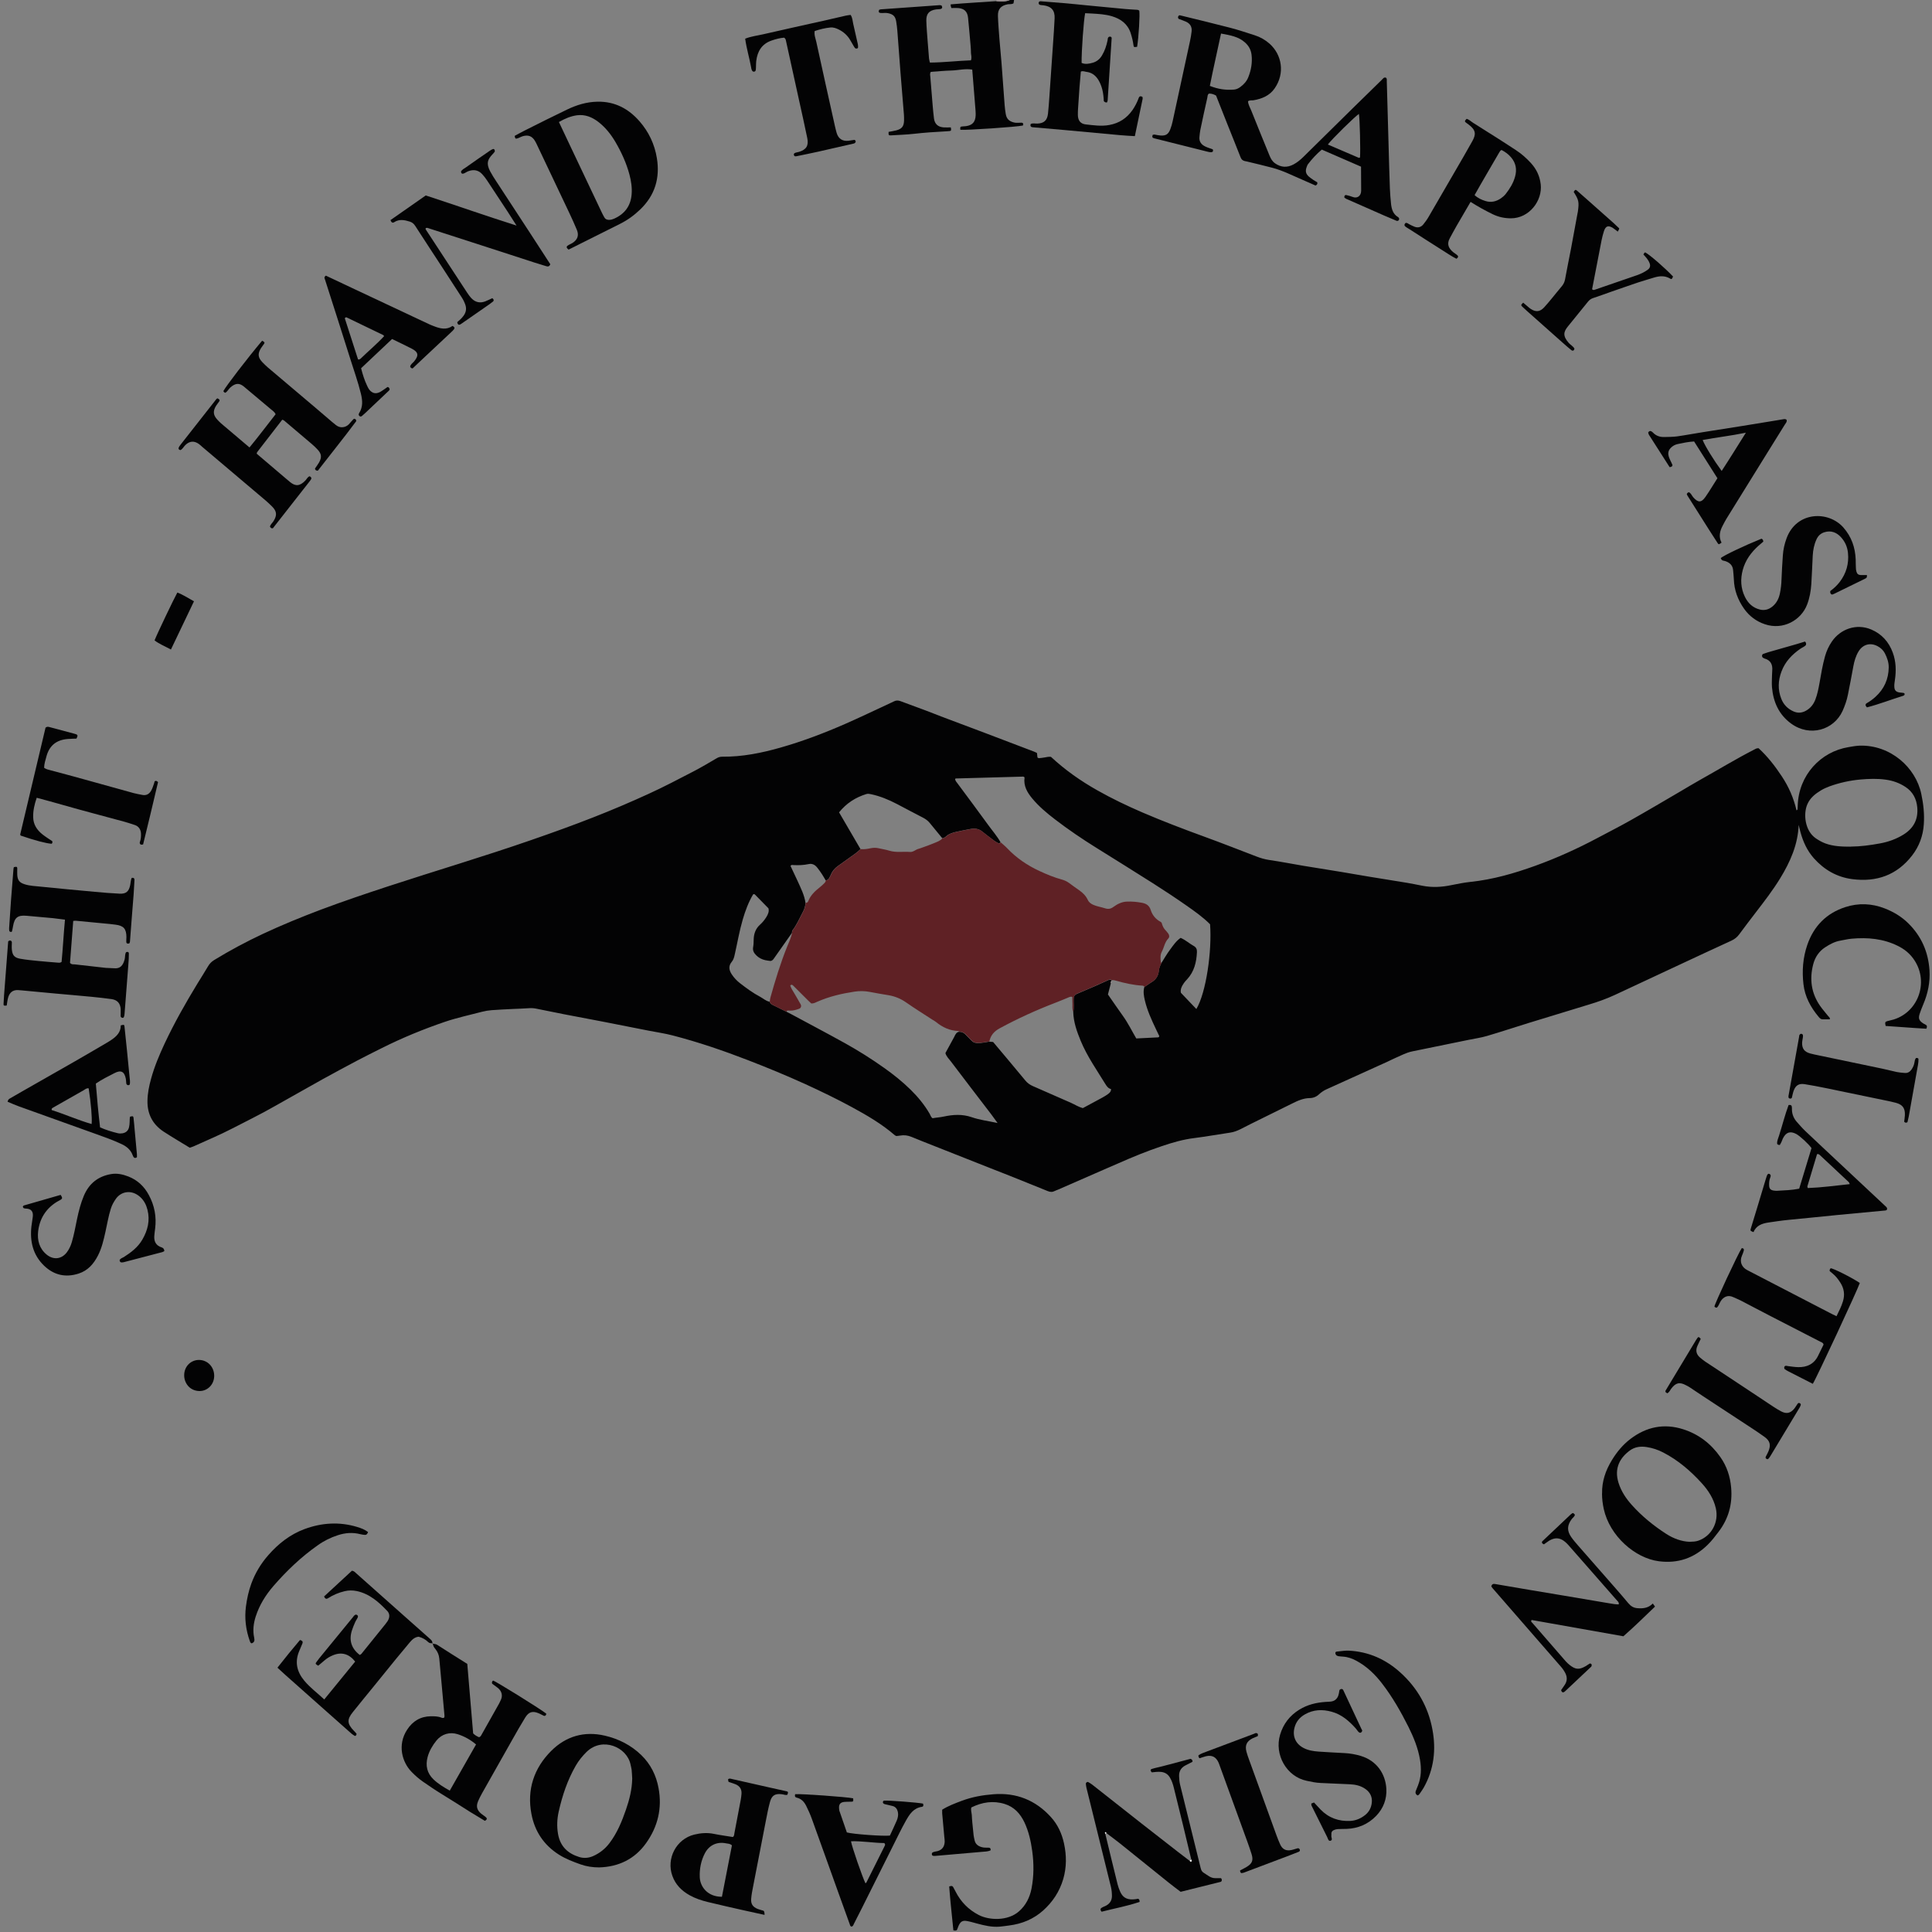 <?xml version="1.0" encoding="UTF-8"?><svg id="Layer_1" xmlns="http://www.w3.org/2000/svg" viewBox="0 0 300 300"><rect x="0" y="0" width="300" height="300" fill="#808080" stroke="none"/><defs><style>.cls-1{fill:#5f2125;}.cls-1,.cls-2,.cls-3,.cls-4{stroke-width:0px;}.cls-2{fill:#030304;}.cls-3{fill:#fff;}.cls-4{fill:#978e8f;}</style></defs><path class="cls-2" d="m157.46,0c-.03.17-.05.34-.08.51-.29.2-.62.1-.92.16-1.04.2-1.54.75-1.5,1.82.04,1.23.15,2.45.24,3.67.1,1.22.22,2.44.32,3.67.17,2.17.32,4.34.48,6.5.03.45.1.91.17,1.36.13.77.52,1.14,1.28,1.33.39.1.77.02,1.15.03.27.01.35.19.24.44-.93.22-8.76.75-9.72.66-.04-.42-.01-.48.25-.51.21-.03.42-.02.63-.05,1.01-.15,1.46-.65,1.5-1.7,0-.11,0-.21,0-.32,0-.14-.01-.28-.02-.42-.17-2.1-.33-4.19-.51-6.34-1.1-.19-2.17.11-3.24.14-1.08.03-2.16.14-3.2.21-.17.3-.09.54-.07.77.11,1.47.23,2.94.36,4.4.06.7.12,1.4.21,2.09.12.84.62,1.29,1.48,1.36.38.03.76,0,1.13,0,.09.46.06.54-.18.57-.17.02-.35.03-.52.04-1.68.09-3.36.2-5.03.39-1.18.13-2.38.17-3.57.24-.35.02-.38-.04-.36-.54.4-.08.81-.13,1.21-.24.85-.23,1.16-.62,1.19-1.5.01-.31,0-.63-.02-.95-.17-2.17-.36-4.33-.53-6.5-.17-2.17-.32-4.34-.49-6.5-.04-.49-.1-.98-.18-1.46-.14-.82-.48-1.12-1.3-1.29-.39-.08-.77.02-1.15-.03-.27-.03-.32-.22-.2-.48.09-.03.18-.08.28-.08,3.04-.22,6.08-.44,9.13-.65.1,0,.2.04.29.06.16.29.12.49-.21.55-.21.04-.42.02-.63.05-1.08.15-1.56.67-1.53,1.76.03,1.09.13,2.17.21,3.25.06.87.13,1.75.21,2.62.02.2.08.4.14.63,2.17-.02,4.27-.28,6.37-.35.16-.48.01-.81,0-1.16,0-.35-.02-.7-.05-1.05-.13-1.47-.25-2.93-.4-4.4-.1-.97-.59-1.44-1.56-1.51-.35-.03-.7,0-1.03,0q-.13-.29-.11-.57c2.36-.21,4.73-.33,7.1-.5.71.05,1.43.1,2.11-.2.21,0,.42,0,.63,0Z"/><path class="cls-4" d="m156.83,0c-.68.31-1.4.25-2.11.2,0-.07,0-.14,0-.2.7,0,1.4,0,2.11,0Z"/><path class="cls-2" d="m279.3,127.97c-.09,3.14-1.31,5.87-2.91,8.47-1.12,1.82-2.43,3.52-3.73,5.21-.87,1.14-1.75,2.28-2.6,3.44-.32.44-.71.74-1.2.97-2.74,1.25-5.46,2.53-8.19,3.8-3.3,1.54-6.59,3.08-9.89,4.62-1.33.62-2.72,1.11-4.13,1.53-3.08.93-6.16,1.87-9.23,2.82-2.17.67-4.33,1.39-6.51,2.03-.94.28-1.92.41-2.88.61-2.91.6-5.83,1.2-8.74,1.79-.98.2-1.83.69-2.73,1.07-.39.16-.75.37-1.14.54-3.15,1.43-6.31,2.87-9.47,4.29-.42.19-.79.45-1.13.76-.4.38-.89.58-1.43.59-1.02.01-1.9.42-2.78.86-2.13,1.06-4.27,2.1-6.4,3.16-.53.26-1.06.55-1.59.81-.5.24-1.01.45-1.58.53-1.87.27-3.73.62-5.61.85-1.71.21-3.36.69-4.99,1.24-2.36.79-4.65,1.73-6.92,2.74-.54.24-1.09.47-1.64.71-2.53,1.11-5.06,2.21-7.6,3.32-.16.07-.33.12-.49.2-.37.2-.71.18-1.1.02-2.23-.91-4.48-1.8-6.72-2.7-.55-.22-1.11-.43-1.66-.65-3.68-1.45-7.35-2.9-11.03-4.36-.58-.23-1.16-.48-1.75-.71-.56-.23-1.14-.31-1.75-.2-.21.04-.42.05-.59.07-.1-.05-.18-.07-.23-.11-2.05-1.78-4.38-3.13-6.76-4.42-2.34-1.27-4.73-2.42-7.15-3.53-2.93-1.33-5.9-2.56-8.91-3.72-3.82-1.48-7.69-2.8-11.66-3.83-1.22-.32-2.47-.5-3.71-.74-2.37-.47-4.74-.94-7.11-1.4-2.03-.39-4.06-.77-6.09-1.16-1.44-.28-2.88-.57-4.32-.87-.42-.09-.83-.09-1.25-.06-.77.06-1.54.07-2.31.11-1.12.06-2.24.1-3.36.19-.49.04-.98.12-1.45.24-1.93.51-3.88.92-5.77,1.56-3.38,1.15-6.68,2.51-9.87,4.11-1.25.63-2.51,1.25-3.74,1.9-1.8.95-3.58,1.91-5.36,2.89-2.48,1.38-4.94,2.79-7.41,4.17-1.19.67-2.39,1.33-3.61,1.94-2,1.01-3.97,2.08-6.02,2.98-1.03.45-2.04.92-3.07,1.37-.19.08-.39.14-.56.2-1.38-.85-2.74-1.64-4.06-2.5-1.71-1.13-2.55-2.74-2.51-4.8.02-1.17.25-2.3.56-3.41.52-1.9,1.28-3.7,2.11-5.48,1.51-3.21,3.25-6.28,5.09-9.3.55-.9,1.12-1.78,1.65-2.69.24-.41.54-.71.94-.96,2.45-1.5,4.98-2.85,7.58-4.07,2.95-1.38,5.96-2.61,9-3.76,3.41-1.28,6.85-2.44,10.31-3.58,3.76-1.23,7.53-2.41,11.3-3.6,3.67-1.16,7.33-2.34,10.97-3.6,3.27-1.13,6.53-2.3,9.76-3.57,2.87-1.12,5.7-2.33,8.5-3.61,2.39-1.09,4.71-2.31,7.04-3.52,1.21-.63,2.39-1.33,3.56-2.02.28-.17.55-.25.88-.25,3.11.03,6.13-.58,9.1-1.43,3.4-.97,6.71-2.23,9.94-3.64,2.37-1.04,4.7-2.16,7.05-3.25.19-.09.38-.17.57-.27.33-.17.66-.17,1.01-.04,1.31.49,2.63.97,3.94,1.46.79.29,1.56.61,2.35.91,2.26.85,4.52,1.7,6.78,2.55,2.55.97,5.1,1.94,7.65,2.91.16.06.31.14.48.22.03.26.06.5.08.71.09.04.15.1.21.1.31-.03.63-.06.93-.12.31-.07.62-.12.95-.09,2.19,2.04,4.61,3.74,7.22,5.21,2.26,1.28,4.59,2.39,6.97,3.42,3.21,1.38,6.48,2.62,9.77,3.82,2.66.97,5.3,2.01,7.94,3.02.65.25,1.31.45,2.02.55,1.77.26,3.52.6,5.28.9,1.93.32,3.87.62,5.81.94,1.45.24,2.9.5,4.35.74,1.97.32,3.94.63,5.91.96.83.14,1.65.31,2.47.47,1.47.28,2.95.2,4.39-.1,1-.2,1.99-.4,3-.51,3.47-.36,6.8-1.32,10.07-2.5,3.33-1.2,6.55-2.66,9.67-4.32,1.73-.92,3.48-1.81,5.18-2.77,2.59-1.46,5.15-2.98,7.72-4.48,1-.58,1.98-1.19,2.99-1.75,2.81-1.57,5.56-3.25,8.43-4.72.18-.09.35-.23.69-.22,1.37,1.25,2.55,2.76,3.61,4.37,1.07,1.61,1.84,3.36,2.28,5.28.23-.09.15-.24.17-.34.02-.14.01-.28.02-.42.15-4.7,3.55-8.35,7.89-9.06.59-.1,1.17-.21,1.77-.23,4.74-.11,8.66,3.36,9.53,7.51.33,1.55.5,3.11.39,4.7-.12,1.8-.72,3.43-1.82,4.85-2.36,3.05-5.52,4.16-9.29,3.67-2.39-.31-4.36-1.45-5.96-3.24-1.05-1.18-1.68-2.57-2.09-4.08-.11-.4-.2-.8-.3-1.2Zm-106.66,24.28c-.13.12-.21.25-.15.44-.15.57-.3,1.14-.45,1.73.78,1.12,1.55,2.25,2.34,3.35.79,1.1,1.38,2.32,2.06,3.48,1.18-.06,2.3-.11,3.41-.17.03,0,.07-.02.09-.05.02-.02.03-.05.08-.13-.16-.34-.34-.71-.52-1.09-.69-1.45-1.36-2.9-1.73-4.48-.16-.68-.28-1.37-.08-2.06.4-.27.8-.56,1.21-.81.65-.4.98-1.02,1.04-1.72.05-.48.23-.85.43-1.25.43-.68.83-1.38,1.31-2.02.49-.67.96-1.37,1.65-1.84.78.34,1.35.88,2.02,1.25.39.21.53.52.51.95-.07,1.57-.42,3.04-1.53,4.24-.17.18-.34.36-.48.56-.35.5-.6,1.03-.48,1.53.85.89,1.62,1.7,2.4,2.52,1.52-2.55,2.44-9,2.13-13.16-1.12-1.12-2.41-2.03-3.7-2.93-1.69-1.18-3.41-2.32-5.16-3.43-2.92-1.86-5.87-3.68-8.81-5.52-2.2-1.37-4.34-2.82-6.4-4.4-1.28-.98-2.52-2.02-3.55-3.26-.78-.94-1.37-1.95-1.19-3.24,0-.03-.03-.06-.05-.08-.06-.03-.12-.08-.19-.07-3.47.09-6.94.19-10.4.29-.03,0-.08,0-.1.03-.02.02-.03.06-.04.11.06.27.26.47.42.69,1.56,2.11,3.14,4.21,4.68,6.34.65.91,1.4,1.75,1.95,2.73-.09.12-.21.21-.35.14-.25-.12-.49-.27-.71-.43-.61-.46-1.22-.92-1.82-1.4-.53-.42-1.14-.49-1.78-.37-.72.13-1.43.27-2.14.43-.58.13-1.15.28-1.61.68-.18.16-.38.31-.64.32-.64-.78-1.29-1.56-1.93-2.35-.29-.36-.64-.62-1.05-.83-1.37-.69-2.72-1.44-4.08-2.14-1.27-.66-2.59-1.21-4.01-1.51-.24-.05-.47-.1-.72-.02-1.67.52-3.09,1.42-4.23,2.84,1.11,1.91,2.22,3.81,3.33,5.71-.26.23-.51.47-.79.67-.9.66-1.82,1.29-2.72,1.95-.46.33-.84.73-1.06,1.27-.09.23-.22.44-.33.65-.11.2-.3.28-.51.31-.2-.33-.38-.67-.59-.98-.23-.35-.47-.69-.73-1.01-.35-.43-.76-.66-1.36-.53-.75.16-1.52.19-2.29.15-.16,0-.34-.1-.49.13.36.76.73,1.53,1.09,2.32.5,1.11,1.06,2.19,1.24,3.42-.04.49-.16.94-.4,1.38-.52.98-.95,2-1.63,2.89-.06.07-.06.19-.08.29,0,.04.02.08,0,.1-.94,1.34-1.88,2.68-2.83,4.02-.1.14-.22.28-.48.34-.23-.03-.55-.06-.85-.13-.52-.12-.98-.35-1.37-.74-.37-.36-.6-.75-.49-1.31.07-.38.07-.77.08-1.15.02-.92.31-1.71,1.01-2.33.37-.33.67-.71.94-1.13.29-.46.48-.93.34-1.39-.73-.74-1.39-1.42-2.05-2.09-.02-.02-.05-.05-.08-.07-.03-.02-.06-.05-.09-.05-.03,0-.07.02-.16.05-.71,1.2-1.21,2.53-1.61,3.91-.52,1.78-.83,3.61-1.24,5.42-.09.42-.19.81-.47,1.15-.54.64-.42,1.29,0,1.93.35.53.78.99,1.28,1.38,1,.77,2.01,1.52,3.13,2.11.49.26.9.67,1.47.77.07.25.26.39.48.5.7.34,1.4.69,2.1,1.03.31.16.62.31.93.48,2.74,1.48,5.5,2.93,8.22,4.44,2.08,1.16,4.1,2.43,6.04,3.81,1.46,1.03,2.86,2.15,4.14,3.41,1.13,1.11,2.13,2.33,2.93,3.7.14.23.19.53.47.72.56-.11,1.15-.13,1.73-.26,1.45-.31,2.87-.41,4.35.1,1.24.43,2.58.59,4.01.9-.39-.53-.69-.96-1-1.37-2.09-2.73-4.18-5.45-6.25-8.19-.31-.41-.71-.77-.85-1.3.46-.85.92-1.68,1.37-2.51.03-.06.06-.13.09-.19.15-.28.3-.56.67-.6.45,0,.8.18,1.09.52.28.31.59.59.88.89.23.24.51.32.84.34.64.03,1.24-.14,1.86-.22.21.02.41.03.61.05,1.68,2,3.35,3.98,5,5.98.33.4.7.66,1.15.86,1.99.86,3.97,1.74,5.95,2.61.6.27,1.16.64,1.83.82,1.01-.54,2.03-1.09,3.04-1.64.31-.17.61-.35.89-.56.21-.16.45-.35.45-.76-.41-.09-.66-.41-.88-.78-.66-1.07-1.35-2.13-2-3.2-.69-1.13-1.33-2.3-1.84-3.53-.59-1.43-1.1-2.88-1.15-4.44.14-.69.03-1.39.06-2.08.02-.35.15-.6.48-.73.13-.05.25-.11.38-.17.8-.34,1.6-.67,2.39-1.02.73-.32,1.46-.65,2.18-.98.18-.08.33-.09.46.07l.02.04Zm114.72-20.79c1.55-.01,3.07-.22,4.59-.5,1.29-.24,2.49-.67,3.61-1.36,1.58-.98,2.32-2.37,2.15-4.23-.12-1.33-.69-2.42-1.81-3.16-.94-.63-1.99-1-3.12-1.15-1.29-.18-2.58-.13-3.88-.02-1.65.15-3.25.5-4.8,1.06-.46.17-.91.37-1.33.62-.88.53-1.68,1.16-2.11,2.13-.68,1.51-.41,4.15,1.29,5.32.47.32.95.59,1.47.79,1.27.47,2.6.51,3.93.51Z"/><path class="cls-2" d="m193.79,15.71c.03.54.32.99.51,1.47.93,2.34,1.89,4.67,2.84,7,.19.46.42.88.85,1.18.92.65,1.88.7,2.87.17.56-.3,1.05-.7,1.5-1.14,2.53-2.48,5.05-4.97,7.57-7.46,1.55-1.52,3.1-3.04,4.66-4.56.16-.16.3-.41.61-.31.2.15.13.38.14.57.1,3.33.18,6.66.28,9.99.06,2.21.12,4.42.2,6.63.03.81.1,1.61.18,2.41.09.82.31,1.59,1.09,2.05.03.02.05.04.08.07.11.12.12.27.04.39-.08.12-.22.17-.37.11-.64-.27-1.29-.54-1.93-.82-.96-.42-1.92-.85-2.88-1.27-.99-.44-1.99-.87-2.98-1.31-.12-.05-.22-.15-.31-.22,0-.26.1-.41.3-.37.34.07.68.17,1,.29.7.28,1.32-.14,1.32-.98,0-1.22-.02-2.45-.02-3.72-2.04-.89-4.05-1.77-6.09-2.65-.82.68-1.5,1.43-2.12,2.23-.11.13-.17.3-.23.47-.24.63-.14,1.08.36,1.51.21.18.44.34.68.5.2.14.42.25.6.36.07.24-.01.38-.26.51-.65-.29-1.35-.6-2.05-.9-1.54-.66-3.04-1.43-4.67-1.86-1.32-.35-2.65-.66-3.97-.98-.1-.03-.21-.03-.31-.06-.33-.08-.52-.26-.65-.6-.67-1.73-1.38-3.44-2.06-5.17-.58-1.46-1.16-2.93-1.74-4.4-.34-.19-.69-.32-1.09-.31-.26.15-.22.43-.27.65-.38,1.67-.74,3.35-1.09,5.03-.07.34-.09.69-.13,1.04-.08.73.29,1.21.91,1.5.37.18.78.3,1.15.43.13.3,0,.44-.24.46-.2,0-.42-.05-.62-.1-2.75-.69-5.5-1.38-8.25-2.07-.06-.02-.12-.05-.19-.08-.16-.16-.03-.31-.03-.44.14-.03.21-.07.27-.06.31.05.62.13.93.15.85.06,1.23-.18,1.54-.96.15-.39.27-.8.36-1.21.91-4.17,1.81-8.35,2.71-12.52.1-.48.19-.96.24-1.45.09-.71-.21-1.23-.86-1.53-.38-.17-.78-.3-1.15-.44-.15-.18-.11-.34,0-.49.06-.02.13-.08.18-.07,2.58.63,5.17,1.25,7.74,1.92,1.32.34,2.61.77,3.91,1.19.84.27,1.6.7,2.27,1.29,1.94,1.71,2.44,4.6.81,6.95-.78,1.13-1.98,1.63-3.3,1.85-.27.04-.55-.04-.82.14Zm-5.92-2.37c1.26.5,2.48.68,3.75.57.36-.03.67-.18.96-.39.55-.4,1-.89,1.25-1.52.45-1.12.65-2.28.51-3.49-.09-.77-.43-1.39-1-1.9-1.04-.94-2.34-1.14-3.74-1.4-.58,2.75-1.2,5.42-1.74,8.14Zm18.32,9.1c1.64.71,3.21,1.39,4.79,2.06.05.02.13-.03.2-.04.09-1.04-.03-6.03-.17-6.77-.58.36-4.18,3.89-4.82,4.75Z"/><path class="cls-2" d="m10.08,142.8c-.7-.08-1.29-.17-1.87-.23-1.36-.13-2.72-.25-4.09-.37-1.36-.12-1.86.27-2.09,1.6-.05.27-.1.55-.17.82-.01.05-.12.11-.16.1-.09-.02-.23-.08-.25-.14-.04-.16-.04-.34-.03-.51.09-1.43.19-2.87.29-4.3.12-1.61.25-3.22.38-4.82,0-.1.04-.2.06-.3.43-.1.52-.07.53.18,0,.35-.02.7,0,1.05.06.83.36,1.18,1.15,1.43.81.26,1.66.28,2.49.37,2.79.28,5.58.55,8.38.8,1.29.12,2.59.23,3.88.29,1.01.05,1.45-.36,1.64-1.36.07-.37.08-.76.23-1.1.32-.05.44.1.43.35-.04.74-.08,1.47-.13,2.21-.11,1.43-.22,2.87-.34,4.3-.08,1.01-.15,2.03-.23,3.04,0,.1-.06.19-.1.28-.24.07-.45.06-.47-.24-.02-.24.02-.49.02-.74-.01-1.3-.44-1.77-1.71-1.93-.28-.03-.56-.07-.84-.1-1.78-.17-3.56-.34-5.34-.51-.1,0-.2.02-.37.03-.17,2.19-.34,4.39-.5,6.52.25.28.52.21.75.23,1.6.19,3.2.37,4.8.54.42.04.84.02,1.26.06.95.1,1.41-.38,1.67-1.37.1-.37.02-.77.22-1.12.24-.09.44-.07.44.23,0,.56-.03,1.12-.08,1.68-.19,2.55-.39,5.11-.59,7.66-.04.49-.14.67-.37.61-.34-.09-.22-.38-.23-.61,0-.25.01-.49,0-.74-.06-.89-.52-1.42-1.42-1.55-1.04-.14-2.09-.26-3.13-.36-1.85-.18-3.7-.33-5.55-.5-1.71-.16-3.42-.32-5.13-.48-.24-.02-.49-.05-.73-.06-.81-.03-1.3.39-1.52,1.17-.11.4-.15.82-.22,1.23-.44.05-.5.02-.49-.25.02-.46.05-.91.08-1.37.21-2.79.43-5.59.64-8.34.19-.19.35-.17.5-.05.02.06.07.12.07.18,0,.38-.04.77,0,1.15.09.88.4,1.25,1.28,1.41.89.16,1.8.25,2.71.34,1.05.11,2.1.18,3.14.27.17.01.35.06.59-.11.21-2.12.31-4.32.53-6.6Z"/><path class="cls-2" d="m43.82,65.18c-1.32,1.71-2.61,3.37-3.89,5.03-.04.05-.04.13-.07.24,1.4,1.19,2.82,2.39,4.23,3.6.32.27.64.55.96.81.8.65,1.49.68,2.38-.26.21-.22.33-.54.65-.65.19.11.36.24.21.49-.07.12-.15.23-.24.34-1.9,2.43-3.8,4.85-5.68,7.25-.26.05-.36-.1-.45-.26.08-.35.38-.57.56-.86.56-.91.51-1.51-.23-2.26-.32-.32-.66-.63-1-.93-3.29-2.79-6.58-5.57-9.88-8.36-.16-.14-.31-.29-.48-.41-.73-.53-1.43-.48-2.08.13-.28.26-.44.64-.78.81-.22-.03-.36-.15-.29-.35.07-.19.2-.37.33-.53,1.84-2.35,3.68-4.69,5.52-7.03.04-.05.11-.08.16-.13.35.16.42.27.29.48-.16.23-.34.45-.49.68-.52.85-.45,1.46.22,2.18.17.18.34.36.52.52,1.47,1.25,2.94,2.49,4.45,3.77,1.4-1.69,2.69-3.42,4.06-5.16-.16-.35-.49-.57-.77-.8-1.28-1.09-2.58-2.17-3.87-3.25-.11-.09-.21-.18-.32-.27-.66-.52-1.25-.56-2.06.16-.29.25-.45.63-.79.83-.15-.05-.26-.12-.3-.27.43-.81,3.77-5.15,6.01-7.81.35.16.44.28.31.47-.15.23-.34.45-.49.69-.53.86-.47,1.45.22,2.17.27.28.54.55.83.8,2.49,2.11,4.98,4.21,7.47,6.32.83.7,1.65,1.41,2.48,2.12.21.18.44.35.65.53.69.56,1.54.35,2-.13.24-.25.45-.54.7-.78.16-.15.32-.05.43.13,0,.06.03.15,0,.19-1.94,2.61-3.99,5.14-5.95,7.67-.29,0-.41-.1-.44-.34.2-.29.43-.59.62-.92.48-.84.4-1.39-.27-2.08-.27-.28-.54-.55-.84-.8-1.44-1.23-2.89-2.45-4.33-3.67-.05-.04-.13-.05-.27-.11Z"/><path class="cls-2" d="m67.13,255.19c.23.12.5.05.74.21,1.56,1.01,3.13,1.99,4.69,2.97.31,3.64.61,7.23.91,10.79.28.29.59.45.9.59.2-.04.29-.18.38-.34.91-1.62,1.82-3.23,2.73-4.85.09-.15.15-.32.23-.47.43-.78.2-1.54-.47-2.04-.28-.21-.56-.42-.82-.61-.08-.22,0-.36.14-.48.21-.03,7.16,4.28,8.25,5.12.04.16-.05.26-.17.35-.06,0-.14.03-.19,0-.25-.12-.5-.26-.75-.37-.98-.43-1.59-.26-2.14.63-.68,1.1-1.32,2.23-1.96,3.36-1.59,2.8-3.17,5.6-4.75,8.41-.22.4-.43.8-.61,1.22-.34.82-.19,1.38.49,1.96.24.2.53.35.75.57.19.18.12.37-.19.53-.73-.44-1.51-.9-2.28-1.38-1.45-.91-2.89-1.85-4.36-2.74-1.02-.62-2-1.29-2.98-1.97-.64-.44-1.21-.95-1.75-1.5-1.49-1.52-2.25-4.2-.7-6.57.86-1.32,2.07-2.06,3.68-2.08.56,0,1.12,0,1.66.22.12.05.26.09.42-.02.01-.08.05-.18.04-.27-.18-1.99-.36-3.98-.54-5.97-.09-.98-.18-1.95-.27-2.93-.05-.54-.24-1.01-.58-1.44-.33-.41-.32-.42-.45-.95l-.03.03Zm6.78,15.68c-.86-.73-1.8-1.25-2.83-1.58-1.24-.4-2.48-.03-3.3.97-.62.77-1.12,1.61-1.38,2.57-.35,1.33-.1,2.5.91,3.47.73.7,1.59,1.22,2.53,1.75,1.37-2.41,2.72-4.78,4.08-7.17Z"/><path class="cls-2" d="m88.28,38.75c-.29-.22-.38-.42-.16-.59.25-.19.56-.29.82-.46.75-.51.98-1.15.64-2-.37-.91-.79-1.79-1.2-2.68-1.66-3.51-3.33-7.02-4.99-10.52-.1-.22-.21-.44-.34-.65-.45-.73-1.04-.94-1.88-.7-.37.11-.68.36-1.07.38-.12-.1-.17-.23-.17-.44.52-.28,1.06-.58,1.62-.86,2.16-1.08,4.31-2.17,6.49-3.21,1.49-.72,3.05-1.2,4.74-1.23,2.68-.05,4.81,1.08,6.53,3.05,1.43,1.64,2.34,3.56,2.69,5.72.5,3.08-.29,5.75-2.57,7.95-.94.91-1.97,1.66-3.15,2.25-2.66,1.32-5.31,2.66-7.99,4Zm-1.49-19.8c.57,1.22,1.09,2.32,1.62,3.43,1.68,3.54,3.35,7.09,5.04,10.63.12.25.25.5.39.74.18.31.46.41.8.39.25-.01.48-.08.71-.18,1.65-.73,2.59-1.98,2.73-3.8.08-1.02-.07-2.02-.33-3.02-.48-1.81-1.25-3.49-2.19-5.1-.7-1.18-1.54-2.25-2.64-3.1-.98-.76-2.07-1.2-3.32-1.04-.97.13-1.87.51-2.8,1.04Z"/><path class="cls-2" d="m93.04,289.97c-1,0-1.96-.14-2.89-.47-1.15-.41-2.29-.84-3.34-1.5-2.36-1.49-3.78-3.63-4.29-6.33-.72-3.79.39-7.11,3.08-9.8,2.28-2.27,5.12-3.1,8.31-2.36,2.15.5,4.07,1.47,5.67,3.02,1.46,1.42,2.32,3.16,2.68,5.13.58,3.12-.11,6-1.95,8.56-1.77,2.47-4.25,3.66-7.27,3.75Zm5.13-13.8c-.03-.45-.04-.91-.09-1.36-.03-.28-.12-.55-.17-.82-.55-2.69-4.36-4.36-6.83-1.95-.65.64-1.22,1.34-1.68,2.14-1.29,2.24-2.09,4.65-2.65,7.15-.25,1.13-.3,2.27-.1,3.44.33,1.92,1.5,3.03,3.27,3.58.7.22,1.45.18,2.16-.13,1.02-.45,1.85-1.1,2.53-1.98,1.21-1.58,1.95-3.39,2.59-5.24.54-1.56.94-3.15.97-4.82Z"/><path class="cls-2" d="m248.77,231.92c-.04-1.88.54-3.58,1.51-5.17.77-1.27,1.71-2.41,2.89-3.31,2.47-1.88,5.21-2.46,8.21-1.5,2.43.78,4.32,2.26,5.77,4.33.99,1.41,1.51,3,1.66,4.7.23,2.55-.39,4.85-1.96,6.9-.53.7-1.06,1.4-1.69,2.01-2.11,2.07-4.62,2.93-7.57,2.55-3.72-.48-7.64-3.93-8.56-8.12-.17-.79-.27-1.59-.27-2.39Zm13.57,7.49c.54-.02.95-.03,1.36-.17,2.06-.7,3.24-2.87,2.73-5.05-.35-1.51-1.17-2.77-2.19-3.89-1.73-1.9-3.66-3.56-5.96-4.75-.82-.43-1.67-.71-2.57-.85-.93-.15-1.84-.04-2.61.52-1.49,1.09-2.51,2.7-1.77,5.05.42,1.33,1.18,2.45,2.1,3.47,1.56,1.73,3.35,3.18,5.3,4.44,1.13.73,2.38,1.18,3.62,1.23Z"/><path class="cls-2" d="m148.04,299.74c-.23-2.31-.48-4.56-.65-6.81.28-.09.48-.14.62.1.12.21.24.43.35.65.81,1.62,2.01,2.85,3.62,3.68,1.6.83,4.51.97,6.25-.57,1.08-.95,1.67-2.16,1.94-3.52.38-1.94.38-3.9.11-5.86-.21-1.54-.55-3.04-1.21-4.44-.64-1.34-1.58-2.39-3.06-2.85-1.81-.56-3.51-.28-5.18.54-.11.43.04.8.07,1.18.02.39.04.77.08,1.15.06.66.13,1.33.2,1.99.03.24.09.48.14.72.12.63.52.95,1.11,1.12.38.12.76.06,1.14.09.21.02.29.17.24.42-.43.19-.92.19-1.4.23-2.3.21-4.61.4-6.91.6-.17.02-.35.03-.52.02-.28-.02-.33-.2-.26-.45.23-.23.58-.21.87-.29.76-.22,1.07-.74,1.1-1.47,0-.24-.03-.49-.06-.73-.11-1.22-.22-2.44-.33-3.67-.01-.17,0-.34,0-.56.95-.6,2-.99,3.04-1.38,1.59-.6,3.24-.89,4.92-1.02,3.55-.28,6.54.91,8.93,3.55,1.06,1.17,1.7,2.57,2.03,4.1.4,1.84.41,3.68-.12,5.51-.57,1.94-1.63,3.55-3.12,4.89-1.51,1.35-3.3,2.08-5.3,2.33-.49.06-.97.14-1.46.18-1.21.1-2.37-.18-3.52-.49-.51-.13-1.01-.29-1.53-.38-.7-.13-1.02.07-1.32.73-.09.19-.14.4-.23.59-.09.19-.28.17-.55.13Z"/><path class="cls-2" d="m177.4,15.04c.01.1.05.2.03.3-.4,1.91-.8,3.83-1.21,5.8-.79-.05-1.52-.08-2.25-.15-2.93-.26-5.86-.54-8.79-.81-1.61-.15-3.21-.28-4.82-.42-.32-.03-.41-.2-.32-.5.34-.18.69-.05,1.04-.07,1.02-.04,1.53-.49,1.65-1.53.09-.84.15-1.68.21-2.52.19-2.76.38-5.53.57-8.29.09-1.33.19-2.66.25-3.99.06-1.25-.5-1.87-1.75-2.04-.17-.02-.35-.01-.52-.06-.2-.06-.24-.23-.19-.42.11-.18.29-.15.46-.13,1.12.09,2.24.17,3.35.27,1.19.1,2.37.22,3.56.34,2.02.19,4.05.39,6.07.58.49.05.98.06,1.47.1.24.02.5-.02.7.15.11.68-.09,4.06-.34,5.62-.5.07-.52.07-.57-.29-.08-.63-.24-1.24-.43-1.84-.47-1.44-1.55-2.21-2.92-2.62-1.01-.3-2.07-.36-3.12-.42-.35-.02-.69-.03-1.03-.05-.23,1.11-.57,5.85-.55,7.72.56.25,1.13.14,1.71-.02.65-.18,1.12-.58,1.45-1.13.44-.73.7-1.52.87-2.35.03-.14.02-.29.08-.41.09-.17.26-.21.45-.14.04.05.11.11.11.16-.2,3.22-.41,6.44-.62,9.65,0,.13-.07.26-.1.37-.19.03-.32,0-.5-.19-.03-.56-.08-1.22-.25-1.86-.13-.48-.3-.93-.55-1.36-.43-.74-1.04-1.23-1.9-1.33-.27-.03-.54-.19-.87-.04-.07.8-.15,1.63-.21,2.46-.08,1.08-.15,2.17-.22,3.25-.02.35-.04.7-.03,1.05.02.84.41,1.35,1.22,1.44,1.21.13,2.42.32,3.66.09,1.54-.28,2.72-1.06,3.6-2.32.4-.58.72-1.2.96-1.86.11-.31.3-.34.58-.19Z"/><path class="cls-2" d="m67.16,255.16c-.24,0-.47.02-.67-.18-.41-.4-.89-.67-1.48-.83-.57.05-.99.41-1.36.85-.72.86-1.44,1.72-2.15,2.59-1.2,1.47-2.39,2.94-3.58,4.41-1.04,1.28-2.09,2.55-3.12,3.84-.95,1.18-.91,1.81.15,2.92.14.15.3.29.41.46.03.05-.04.19-.09.27-.03.04-.14.08-.18.06-.18-.11-.36-.22-.51-.35-1.5-1.32-3-2.65-4.49-3.98-1.91-1.7-3.83-3.4-5.74-5.1-.41-.37-.82-.75-1.27-1.16,1.17-1.5,2.33-2.92,3.5-4.3.37.09.49.26.37.56-.16.39-.33.77-.49,1.16-.72,1.7-.36,3.22.79,4.6.9,1.08,2.03,1.91,3.1,2.91,1.63-2,3.22-3.95,4.8-5.88-.95-1.21-2.13-1.53-3.45-.98-.49.2-.94.47-1.34.82-.31.28-.64.54-.95.8-.42-.24-.46-.31-.31-.52.14-.2.29-.4.44-.59,1.73-2.12,3.47-4.23,5.2-6.35.15-.19.27-.42.53-.48.24.05.38.2.28.44-.11.26-.29.48-.4.74-.18.41-.36.83-.5,1.27-.5,1.55-.09,2.82,1.21,3.82.09-.06.2-.09.26-.17,1.26-1.55,2.51-3.11,3.76-4.66.11-.14.21-.28.31-.43.34-.53.36-1.12-.04-1.55-1.34-1.41-2.77-2.69-4.76-3.11-.63-.13-1.25-.13-1.87.02-.93.22-1.79.58-2.6,1.1-.27.17-.46.05-.6-.28,1.45-1.34,2.91-2.69,4.33-4,.35.05.5.26.68.42,2.44,2.16,4.88,4.33,7.31,6.5,1.39,1.23,2.77,2.47,4.17,3.7.23.2.37.4.33.71,0,0,.03-.03.03-.03Z"/><path class="cls-2" d="m171.63,284.75c.63,2.62,1.26,5.23,1.91,7.85.09.37.23.74.38,1.09.38.9.99,1.28,1.98,1.25.28,0,.55-.06.83-.1.19.08.23.24.23.48-1.93.67-3.95,1.02-5.9,1.53-.16-.17-.19-.3-.16-.46.22-.27.59-.33.88-.5.57-.32.87-.8.88-1.45,0-.49-.04-.97-.16-1.46-.92-3.7-1.83-7.4-2.74-11.1-.35-1.43-.71-2.85-1.06-4.28-.05-.2-.07-.41-.09-.62-.01-.17.22-.34.37-.26.21.12.42.24.61.39,2.53,1.99,5.06,3.99,7.59,5.98,1.9,1.49,3.81,2.98,5.72,4.46.61.47,1.22.93,1.83,1.4.08.05.19.15.22.13.13-.08.09-.22.03-.33-.42-1.77-.84-3.54-1.27-5.3-.47-1.94-.95-3.87-1.43-5.81-.14-.58-.32-1.14-.64-1.66-.32-.52-.78-.78-1.37-.84-.49-.05-.97.03-1.42.07-.23-.23-.26-.45.01-.53.53-.17,1.08-.27,1.62-.41,1.49-.39,2.97-.78,4.39-1.16.27.11.32.26.3.46-.37.19-.74.37-1.11.57-.69.36-1.01.94-.97,1.72.02.42.05.83.15,1.25,1.04,4.21,2.07,8.43,3.12,12.64.1.39.14.81.57,1.07.57.34,1.05.83,1.78.82.28,0,.56,0,.87,0,.14.09.16.26.12.44-.05.04-.09.12-.14.13-2.07.52-4.14,1.03-6.23,1.55-.6-.46-1.19-.89-1.76-1.35-2.54-2.04-5.07-4.09-7.62-6.13-.71-.57-1.44-1.1-2.17-1.65-.02-.08-.05-.19-.16-.12-.09.05-.05.16,0,.24Z"/><path class="cls-2" d="m80.21,35.03c-.56-.88-.97-1.53-1.39-2.17-1.05-1.61-2.11-3.22-3.18-4.83-.23-.35-.49-.69-.77-.99-.59-.64-1.32-.75-2.11-.47-.26.09-.49.27-.75.37-.24.09-.41,0-.43-.31.17-.3.5-.46.78-.65,1.22-.88,2.47-1.72,3.71-2.58.14-.1.3-.19.46-.25.09-.04.22,0,.26.11.03.09.07.22.03.29-.11.17-.26.32-.4.47-.68.73-.96,1.35-.31,2.58.28.53.6,1.03.93,1.53,1.74,2.67,3.49,5.33,5.23,8,1.07,1.64,2.13,3.28,3.18,4.9-.13.35-.35.39-.61.31-.64-.19-1.27-.38-1.91-.59-1.76-.57-3.52-1.15-5.29-1.72-3.66-1.18-7.32-2.36-10.98-3.55-.16-.05-.32-.14-.51-.08-.15.13-.02.25.04.35,2.11,3.23,4.21,6.45,6.33,9.67.21.32.44.64.7.91.59.61,1.31.78,2.12.47.39-.15.76-.34,1.11-.5.24.19.28.38.07.55-.41.32-.84.62-1.28.92-1.18.82-2.36,1.64-3.54,2.46-.14.1-.28.21-.46.2-.14-.07-.22-.18-.23-.41.33-.28.69-.6.98-1,.37-.52.48-1.07.27-1.69-.14-.4-.32-.78-.55-1.13-.95-1.47-1.9-2.94-2.86-4.41-1.45-2.23-2.92-4.45-4.36-6.69-.22-.34-.47-.57-.86-.69-.82-.26-1.63-.42-2.42.09-.28.18-.45.01-.58-.32,1.83-1.28,3.66-2.56,5.48-3.83,4.67,1.52,9.24,3.14,14.11,4.68Z"/><path class="cls-2" d="m227.72,18.45c.42.11.71.43,1.07.65,1.3.82,2.61,1.64,3.91,2.47.92.58,1.82,1.18,2.73,1.77.86.56,1.61,1.24,2.3,1.99.85.93,1.36,2.01,1.51,3.28.3,2.55-1.78,5.29-4.62,5.29-1,0-1.94-.2-2.84-.64-1.16-.56-2.29-1.19-3.43-1.91-.74,1.27-1.47,2.5-2.18,3.74-.37.64-.71,1.29-1.06,1.93-.5.92-.13,1.56.52,2.12.21.18.47.31.67.5.2.19.11.37-.14.54-.7-.34-1.35-.8-2.03-1.22-1.75-1.1-3.48-2.22-5.22-3.34-.24-.15-.49-.28-.7-.46-.21-.17-.13-.37.05-.54.27-.06.44.16.66.25.25.12.5.26.76.35.52.19.98.05,1.32-.36.31-.38.6-.78.84-1.2,1.82-3.12,3.62-6.24,5.43-9.36.46-.79.91-1.58,1.35-2.38.57-1.03.62-1.7-.6-2.6-.14-.1-.29-.2-.42-.31-.19-.16-.17-.26.14-.56Zm1.25,11.84c.52.48,1.08.73,1.68.92.87.28,1.66.09,2.39-.4.29-.2.56-.43.77-.7.63-.8,1.16-1.66,1.44-2.65.32-1.13.15-2.14-.62-3.04-.42-.49-.92-.85-1.47-1.13-.19.08-.27.22-.36.38-1.27,2.2-2.57,4.38-3.83,6.63Z"/><path class="cls-2" d="m256.66,249.01c.17.23.23.31.33.46-1.61,1.55-3.2,3.11-4.91,4.61-4.77-.85-9.52-1.69-14.25-2.53-.18.27.04.36.13.47,1.72,1.99,3.44,3.97,5.17,5.95.18.21.4.4.61.57.88.7,1.45.78,2.5.17.21-.12.4-.28.62-.4.06-.03.21.04.26.1.05.07.04.19.02.28,0,.06-.07.12-.12.17-1.3,1.23-2.6,2.45-3.91,3.68-.08.07-.15.15-.24.2-.26.12-.39-.02-.46-.3.18-.26.38-.54.57-.83.38-.58.4-1.17.09-1.79-.19-.38-.43-.72-.71-1.04-1.1-1.27-2.21-2.54-3.32-3.81-2.42-2.78-4.84-5.55-7.25-8.33-.09-.1-.16-.22-.22-.3.08-.35.29-.43.56-.38,1.93.33,3.87.66,5.8.99,1.66.28,3.32.56,4.97.83,2.35.39,4.7.79,7.04,1.19.47.08.94.16,1.41.16.08-.3-.11-.44-.25-.59-1.73-1.98-3.47-3.96-5.2-5.93-.79-.9-1.57-1.8-2.36-2.69-1.17-1.3-2.16-1.38-3.55-.29-.08.06-.17.12-.24.17-.17-.03-.25-.14-.33-.27.02-.06.01-.14.05-.18,1.47-1.4,2.95-2.8,4.43-4.19.1-.09.22-.16.31-.22.19.06.28.16.34.3-.08.28-.33.43-.5.65-.72.97-.75,1.82-.06,2.8.32.46.69.88,1.06,1.31,1.84,2.11,3.7,4.22,5.55,6.33.76.87,1.52,1.74,2.26,2.63.38.45.8.72,1.42.76.87.07,1.67-.02,2.36-.72Z"/><path class="cls-2" d="m118.71,297.34c-1.12-.24-2.14-.46-3.15-.69-1.88-.43-3.76-.84-5.63-1.3-.99-.24-1.96-.56-2.85-1.06-1.23-.69-2.18-1.63-2.67-2.99-.99-2.71.61-5.75,3.41-6.43,1-.24,2-.32,3.02-.11.96.2,1.93.32,2.94.49.23-.11.22-.38.26-.61.33-1.72.66-3.44.98-5.16.06-.31.09-.62.12-.94.05-.72-.28-1.21-.93-1.48-.32-.13-.66-.23-.99-.34-.12-.04-.12-.05-.17-.42.18-.2.4-.1.59-.06,1.98.44,3.96.89,5.94,1.34.85.19,1.71.38,2.56.57.26.06.28.17.11.55-.29.08-.55-.06-.82-.09-1.07-.14-1.59.17-1.87,1.2-.25.91-.43,1.84-.61,2.77-.67,3.44-1.34,6.88-2,10.31-.13.65-.26,1.31-.31,1.97-.06.79.25,1.24.99,1.55.29.12.6.18.9.28q.18.05.19.64Zm-5.05-10.78c-.29-.3-.63-.27-.93-.33-1.39-.28-2.6.27-3.27,1.53-.61,1.17-.86,2.44-.8,3.76.07,1.47,1.23,3.02,3.44,3.01.52-2.66,1.04-5.33,1.55-7.97Z"/><path class="cls-2" d="m203.6,280.06c.17-.06.3-.11.44-.17.34.37.67.74,1.01,1.09,1.27,1.31,2.85,1.87,4.65,1.77.86-.05,1.63-.39,2.3-.93.61-.49.93-1.15,1.01-1.9.1-.86-.24-1.58-.95-2.1-.74-.54-1.58-.72-2.47-.76-1.51-.07-3.01-.14-4.52-.2-.74-.03-1.46-.18-2.18-.34-3.11-.65-5.04-4.05-4.12-7.15.5-1.68,1.49-2.97,2.99-3.9,1.27-.78,2.64-1.1,4.09-1.2.52-.04,1.07.02,1.51-.33.45-.36.54-.88.61-1.41.02-.17.16-.23.29-.26.14-.03.27.05.33.19.24.51.47,1.02.71,1.52.7,1.49,1.4,2.98,2.09,4.47.06.12.17.23.11.38-.12.25-.32.3-.51.14-.18-.16-.3-.39-.46-.57-1.04-1.16-2.18-2.17-3.74-2.6-1.45-.4-2.84-.35-4.17.41-.82.47-1.39,1.15-1.62,2.1-.32,1.32.18,2.45,1.37,3.09.76.41,1.59.53,2.43.59,1.33.09,2.66.16,3.99.23.84.04,1.67.19,2.48.43,2.52.74,3.87,2.81,4,5.11.09,1.6-.46,3.04-1.58,4.21-1.25,1.29-2.8,1.95-4.59,2.02-.46.02-.91,0-1.37.03-.2.01-.41.07-.6.15-.24.1-.4.28-.4.56,0,.11.02.21,0,.31-.05.27.29.7-.17.8-.29.06-.36-.36-.48-.59-.82-1.62-1.63-3.25-2.43-4.88-.03-.06-.02-.13-.03-.3Z"/><path class="cls-2" d="m25.53,194.26c-.15.08-.24.15-.34.17-1.96.52-3.92,1.03-5.89,1.54-.13.04-.28.06-.42.06-.23,0-.28-.17-.31-.34.12-.3.42-.35.65-.49,1.13-.72,2.19-1.52,2.88-2.71.84-1.45,1.22-2.97.8-4.63-.19-.77-.54-1.45-1.12-1.98-1.35-1.23-2.97-.87-3.77.25-.35.49-.63,1-.81,1.58-.37,1.17-.56,2.38-.83,3.58-.28,1.26-.57,2.53-1.17,3.69-.66,1.28-1.56,2.32-2.99,2.78-2.02.65-3.81.25-5.34-1.2-1.76-1.68-2.25-3.8-1.99-6.15.06-.49.15-.97.21-1.46.1-.79-.22-1.24-1-1.28-.14,0-.29-.02-.41-.07-.07-.03-.1-.16-.14-.24.06-.07.1-.15.15-.17,1.91-.56,3.82-1.1,5.73-1.65.29.46.29.57-.01.76-.21.13-.44.23-.64.36-1.68,1.06-2.63,2.62-2.85,4.56-.15,1.37.18,2.65,1.32,3.59,1.04.86,2.31.73,3.13-.34.36-.48.61-1.01.78-1.59.35-1.18.56-2.38.81-3.58.26-1.23.57-2.46,1.06-3.62.8-1.89,2.19-3.02,4.23-3.37.94-.16,1.81.04,2.67.37,1.44.56,2.49,1.56,3.2,2.9.87,1.62,1.2,3.35.97,5.18-.05.38-.1.76-.13,1.15-.07.88.28,1.51,1.13,1.78.28.09.4.25.43.58Z"/><path class="cls-2" d="m295.75,107.82c-.04.17-.18.21-.31.25-1.86.58-3.68,1.29-5.54,1.77-.26-.25-.3-.5-.03-.65.49-.28.94-.61,1.36-.99,1.34-1.22,2.02-2.74,2.05-4.55.01-.79-.24-1.51-.6-2.21-.25-.48-.63-.83-1.11-1.09-1.14-.62-2.32-.3-2.99.83-.42.7-.64,1.47-.79,2.27-.27,1.48-.55,2.96-.85,4.44-.17.86-.46,1.68-.82,2.49-1.35,2.98-5.08,4.1-7.99,1.98-1.91-1.39-2.79-3.37-2.98-5.67-.05-.63,0-1.26.01-1.89,0-.21.01-.42.03-.63.09-.96-.22-1.65-1.21-1.92-.1-.03-.19-.09-.27-.16-.16-.11-.13-.46.05-.54.26-.1.53-.19.8-.27,1.48-.43,2.96-.84,4.44-1.27.43-.12.86-.27,1.27-.39.18.15.21.31.16.52-.2.28-.55.38-.84.58-1.33.91-2.4,2.03-2.97,3.57-.52,1.4-.58,2.78-.03,4.2.37.95,1.01,1.58,1.91,1.98.65.29,1.29.24,1.91-.1.71-.39,1.18-.98,1.47-1.72.33-.85.5-1.75.66-2.64.24-1.38.47-2.76.85-4.11.23-.82.58-1.58,1.06-2.28,1.33-1.95,3.81-2.85,6.12-1.87,1.62.69,2.73,1.92,3.34,3.59.51,1.39.54,2.81.33,4.25-.05.35-.11.7-.09,1.04.02.57.26.81.83.9.21.03.42.03.62.07.1.02.17.12.15.23Z"/><path class="cls-2" d="m289.9,89.3c-.02.17,0,.29-.04.37-.05.08-.16.14-.25.19-1.6.78-3.2,1.57-4.81,2.35-.12.06-.25.09-.33.12-.26-.11-.29-.27-.27-.55.51-.38,1.03-.84,1.46-1.4,1.03-1.35,1.46-2.85,1.29-4.53-.09-.94-.47-1.77-1.1-2.45-.69-.75-1.56-1.07-2.57-.75-.56.18-.96.54-1.21,1.09-.38.81-.54,1.66-.59,2.54-.07,1.47-.13,2.94-.22,4.41-.07,1.09-.26,2.16-.65,3.18-.94,2.46-3.74,4.01-6.54,3.07-1.35-.45-2.43-1.26-3.24-2.4-.97-1.37-1.55-2.9-1.6-4.6-.01-.45-.08-.91-.11-1.36-.05-.77-.5-1.2-1.19-1.44-.13-.05-.27-.06-.41-.1-.19-.06-.26-.22-.32-.39.54-.44,3.74-1.96,6.32-3,.19.06.26.21.29.45-.24.2-.5.42-.76.65-1.14,1.03-2.02,2.22-2.43,3.73-.39,1.44-.33,2.85.33,4.2.48.99,1.23,1.7,2.32,1.97.73.18,1.38,0,1.96-.48.66-.54,1-1.26,1.16-2.06.14-.69.22-1.38.24-2.09.05-1.26.12-2.52.21-3.78.06-.91.26-1.8.58-2.66,1.55-4.19,6.48-4.31,8.81-1.68,1.27,1.44,1.85,3.11,1.92,4.99.02.42,0,.84.03,1.26,0,.21.03.42.09.62.1.36.31.51.69.53.28.01.55,0,.94,0Z"/><path class="cls-2" d="m251.21,35.97c-.29-.22-.5-.4-.73-.55-.74-.48-1.15-.35-1.42.47-.15.46-.27.94-.37,1.42-.5,2.54-.98,5.08-1.47,7.6.18.2.34.1.5.05,2.15-.74,4.3-1.48,6.45-2.22.6-.21,1.17-.48,1.68-.85.36-.26.46-.59.3-1.02-.2-.54-.59-.95-.96-1.35.08-.15.13-.29.28-.33.73.39,3.07,2.42,4.32,3.75-.18.41-.22.46-.45.32-.83-.49-1.67-.42-2.54-.15-.8.25-1.61.48-2.41.74-1.43.48-2.84.98-4.26,1.47-.92.32-1.84.67-2.77.97-.32.11-.55.28-.76.53-1.06,1.31-2.13,2.61-3.18,3.92-.63.79-.78,1.43.18,2.52.28.31.68.5.88.88-.04.14-.08.27-.23.31-.07-.01-.15,0-.2-.04-.46-.38-.92-.76-1.36-1.16-1.89-1.68-3.77-3.36-5.66-5.03-.24-.21-.47-.42-.69-.64-.19-.2-.16-.27.18-.58.21.17.42.35.63.53.19.16.36.33.57.46.8.5,1.42.42,2.06-.27.43-.46.83-.96,1.23-1.44.49-.59.97-1.2,1.47-1.79.28-.33.46-.67.54-1.11.28-1.58.62-3.16.92-4.74.34-1.79.66-3.58.99-5.37.03-.14.06-.27.08-.41.21-1.51.14-1.81-.65-3.06.21-.35.3-.39.51-.2.55.48,1.11.97,1.66,1.46,1.34,1.19,2.67,2.37,4.01,3.56.29.26.56.53.84.79.09.09.08.1-.17.54Z"/><path class="cls-2" d="m284.11,158.28c-.37,0-.74,0-1.11,0-.27,0-.44-.19-.6-.38-1.24-1.48-2.14-3.13-2.36-5.07-.24-2.07-.09-4.12.6-6.12,1.01-2.91,2.95-4.89,5.88-5.85,2.06-.67,4.14-.59,6.17.21,1.35.53,2.57,1.26,3.62,2.29,2.04,2.01,3.11,4.45,3.3,7.29.12,1.86-.25,3.62-.97,5.32-.2.48-.4.97-.56,1.47-.22.69-.1,1.02.49,1.43.14.1.3.17.46.26.25.13.2.33.1.61-2.1-.11-4.22-.3-6.33-.43-.12-.55-.09-.65.26-.75.34-.09.68-.16,1.02-.26,3.94-1.25,5.53-6.1,2.96-9.52-.62-.83-1.41-1.44-2.34-1.9-2.28-1.13-4.69-1.34-7.17-1.12-.59.05-1.17.2-1.76.3-.88.15-1.65.57-2.38,1.05-.95.62-1.55,1.54-1.83,2.61-.61,2.32-.31,4.52,1.09,6.51.38.54.83,1.04,1.24,1.56.1.13.29.21.25.46Z"/><path class="cls-2" d="m5.69,123.91c-.35,1.03-.56,1.98-.54,2.97.02,1.14.58,2,1.44,2.68.49.39,1.03.72,1.53,1.06.04.17.02.3-.1.4-.87-.06-2.55-.5-4.81-1.27-.02-.06-.08-.13-.07-.19,1.31-5.55,2.63-11.1,3.93-16.57.23-.18.41-.14.58-.1,1.29.34,2.57.69,3.85,1.03.1.03.2.05.3.09.29.11.3.24.07.68-.44.02-.89.02-1.34.06-1.76.13-2.87,1.02-3.32,2.71-.15.57-.35,1.14-.36,1.76.31.23.68.31,1.05.4,1.72.46,3.45.92,5.17,1.4,2.56.71,5.12,1.43,7.68,2.13.44.12.89.19,1.33.28.64.14,1.1-.14,1.4-.67.19-.33.3-.71.43-1.07.05-.13.07-.26.1-.37.21-.13.35-.06.53.13-.76,3.21-1.52,6.47-2.32,9.68-.22.04-.35.06-.44-.05-.13-.15-.08-.29-.03-.42.14-.41.16-.83.14-1.25-.04-.61-.34-1.08-.92-1.29-.59-.21-1.2-.39-1.8-.56-3.14-.86-6.29-1.67-9.42-2.57-1.31-.38-2.63-.73-4.04-1.11Z"/><path class="cls-2" d="m132.08,2.31c.3.45.3.92.4,1.36.25,1.06.49,2.11.72,3.17.04.17.04.35.04.52,0,.05-.06.14-.11.16-.1.02-.23.04-.3-.01-.11-.08-.18-.21-.25-.32-.2-.33-.38-.67-.58-1-.42-.71-1.02-1.24-1.76-1.61-.41-.2-.84-.36-1.31-.31-.83.08-1.64.29-2.43.55-.1.64.15,1.17.26,1.7.95,4.38,1.93,8.75,2.9,13.12.08.34.16.68.26,1.02.27.89.9,1.3,1.83,1.2.31-.04.62-.11.93-.14.06,0,.17.13.19.21.02.08-.04.2-.1.26-.07.07-.18.1-.28.12-1.81.42-3.61.83-5.43,1.24-1.13.25-2.26.48-3.39.71-.27.06-.4-.05-.41-.32.05-.15.19-.2.31-.24.17-.05.34-.07.51-.12,1.13-.35,1.52-.97,1.27-2.15-.4-1.95-.84-3.9-1.27-5.85-.68-3.08-1.36-6.15-2.03-9.23-.04-.17-.06-.35-.29-.5-.64.05-1.31.22-1.96.45-1.5.52-2.19,1.66-2.37,3.17-.05.45-.02.91-.07,1.36-.02.24-.2.36-.46.27-.2-.17-.23-.43-.27-.66-.27-1.47-.71-2.91-.92-4.43.92-.37,1.86-.47,2.77-.68,3.1-.72,6.21-1.39,9.32-2.09,1.19-.27,2.39-.55,3.58-.82.23-.05.47-.07.67-.1Z"/><path class="cls-2" d="m285.19,204.35c.38-.78.74-1.49.98-2.27.32-1.04.18-2-.4-2.91-.34-.53-.72-1.03-1.22-1.43-.16-.13-.31-.27-.43-.36-.06-.23.06-.32.13-.44.25-.09,3.38,1.48,4.54,2.28-.33,1.03-6.76,14.84-7.3,15.66-1.27-.65-2.54-1.3-3.82-1.95-.19-.1-.37-.2-.54-.33-.06-.05-.09-.19-.08-.28.03-.14.13-.25.29-.24.1,0,.2.04.31.05.52.06,1.04.15,1.57.16,1.37.03,2.46-.48,3.09-1.76.29-.59.58-1.19.85-1.74-.07-.31-.3-.35-.48-.44-2.64-1.36-5.29-2.72-7.93-4.08-1.49-.77-2.97-1.56-4.46-2.33-.37-.19-.77-.34-1.15-.52-.89-.43-1.59.03-1.97.66-.2.32-.29.7-.57.97-.17.01-.29-.05-.38-.16-.06-.25,3.71-8.33,4.24-9.08.27,0,.38.16.31.41-.08.27-.18.53-.29.79-.38.89-.05,1.76.83,2.21,1.43.74,2.86,1.48,4.28,2.22,3.01,1.56,6.02,3.12,9.03,4.68.15.08.32.14.57.26Z"/><path class="cls-2" d="m50.6,42.8c1.36.64,2.71,1.28,4.07,1.92,3.16,1.49,6.33,2.97,9.49,4.46.82.39,1.64.78,2.47,1.16.25.12.52.22.78.32.97.38,1.94.6,2.85-.05.29.13.39.3.23.52-.12.17-.28.31-.43.45-1.61,1.51-3.22,3.02-4.83,4.53-.4.38-.8.76-1.16,1.1-.24-.03-.32-.14-.38-.28.06-.37.4-.55.62-.82.75-.92.66-1.44-.39-1.98-.99-.51-2-.98-3.04-1.49-1.61,1.52-3.22,3.03-4.81,4.54.25.98.53,1.88.94,2.73.09.19.18.38.3.55.47.63,1.06.77,1.75.38.39-.22.75-.5,1.12-.75.22.02.27.19.33.35-.03.06-.04.14-.08.18-1.24,1.18-2.49,2.36-3.74,3.54-.15.14-.31.28-.47.42-.12.1-.26.14-.38.04-.15-.12-.19-.28-.08-.46.62-.96.54-1.98.28-3.04-.44-1.8-1.07-3.55-1.62-5.31-1.3-4.14-2.63-8.26-3.95-12.39-.06-.19-.22-.38.15-.63Zm9.05,9.39c-.08-.08-.11-.15-.16-.17-1.89-.91-3.77-1.82-5.66-2.73-.09-.05-.2,0-.29.13.68,2.12,1.38,4.27,2.06,6.4.21.02.32-.06.43-.16,1.2-1.17,2.49-2.24,3.62-3.47Z"/><path class="cls-2" d="m279.37,184.6c.65-2.12,1.29-4.23,1.92-6.32-.43-.63-1.81-1.9-2.38-2.2-.93-.49-1.58-.27-2.06.69-.09.19-.16.39-.24.58-.07.16-.17.3-.24.44-.18.01-.3-.04-.41-.15-.06-.46.16-.88.29-1.3.51-1.59.91-3.22,1.48-4.75.27-.05.44,0,.49.2.04.17.03.35.03.52.02.73.29,1.37.77,1.91.42.47.83.95,1.29,1.39,2.11,2,4.24,3.98,6.36,5.97,2.05,1.92,4.09,3.84,6.14,5.75.13.12.26.24.21.46-.05.14-.19.17-.33.18-2.44.23-4.88.45-7.33.69-2.55.25-5.09.52-7.63.76-1.05.1-2.08.26-3.12.41-1.02.15-1.9.47-2.33,1.49-.5-.19-.52-.21-.41-.57.32-1.07.66-2.14.98-3.21.45-1.47.89-2.95,1.33-4.42.05-.17.11-.33.16-.5.11-.31.24-.42.42-.33.25.13.21.35.13.54-.16.4-.2.82-.18,1.24.02.53.23.74.77.81.17.02.35.03.52.02,1.08-.07,2.17-.08,3.36-.32Zm7.86-.73c-.09-.19-.11-.27-.15-.31-1.48-1.39-2.96-2.77-4.45-4.16-.13-.12-.25-.25-.48-.18-.5,1.65-1,3.32-1.5,4.99-.02.05.03.13.06.27,2.14-.08,4.28-.37,6.52-.61Z"/><path class="cls-2" d="m261.93,76.73c.05-.18.16-.25.31-.3.34.14.45.51.67.77.76.87,1.26.89,1.91-.04.66-.94,1.24-1.94,1.86-2.9-1.24-1.95-2.43-3.84-3.62-5.71-.91.05-1.73.23-2.54.4-.42.09-.79.29-1.09.6-.31.32-.44.69-.35,1.15.11.56.44,1.03.63,1.53-.05.24-.21.27-.45.31-1.06-1.66-2.14-3.34-3.21-5.02-.07-.11-.09-.26-.12-.36.13-.21.28-.28.46-.2.12.05.23.16.33.26.48.48,1.07.66,1.72.64.67-.02,1.34-.01,1.99-.1,1.35-.19,2.69-.45,4.04-.66,2.01-.32,4.01-.63,6.02-.95,1.56-.25,3.11-.5,4.66-.76.59-.1,1.17-.19,1.76-.29.17-.03.35-.04.5.07.12.32-.12.53-.26.76-.88,1.43-1.77,2.86-2.66,4.28-2.14,3.45-4.28,6.9-6.42,10.36-.2.33-.37.67-.55,1.01-.47.87-.68,1.76-.2,2.68-.41.31-.45.31-.6.08-.44-.67-.87-1.35-1.31-2.03-1.13-1.77-2.25-3.55-3.37-5.33-.05-.08-.09-.18-.13-.25Zm9.17-9.54c-2.39.49-4.56.73-6.71,1.13.32.87,1.71,3.12,2.95,4.81,1.25-1.91,2.43-3.83,3.76-5.94Z"/><path class="cls-2" d="m1.18,171.05c.08-.33.24-.41.39-.5.63-.37,1.27-.74,1.91-1.1,2.74-1.56,5.48-3.11,8.21-4.68,1.61-.92,3.21-1.87,4.81-2.8.27-.16.54-.32.8-.5.81-.55,1.47-1.2,1.45-2.25.54-.13.55-.13.59.27.13,1.22.26,2.44.38,3.66.14,1.36.27,2.72.4,4.08.04.41.12.83.02,1.2-.24.15-.39.08-.49-.08-.05-.08-.05-.2-.06-.31-.02-.17-.02-.35-.05-.52-.22-1.13-.75-1.42-1.78-.88-.96.49-1.94.97-2.88,1.62.18,2.27.39,4.53.66,6.8.92.4,1.82.68,2.74.9.23.06.49.06.73.02.52-.09.88-.37,1.02-.92.14-.55.08-1.11.14-1.65.41-.13.53-.11.56.15.08.66.13,1.33.19,1.99.11,1.22.23,2.44.34,3.67.02.17,0,.34,0,.48-.22.15-.38.14-.51-.02-.06-.08-.1-.18-.14-.28-.31-.85-.93-1.37-1.72-1.74-1.33-.63-2.72-1.11-4.1-1.61-3.95-1.41-7.9-2.83-11.85-4.25-.58-.21-1.15-.47-1.76-.72Zm13.05,3.48c.09-.99-.1-3.18-.46-5.53-.31-.07-.53.14-.76.28-1.61.91-3.21,1.83-4.82,2.74-.14.08-.2.17-.16.35,2.08.66,4.08,1.56,6.2,2.17Z"/><path class="cls-2" d="m123.47,278.6c.97-.08,7.91.42,9.01.64.04.49.03.52-.34.53-.35.01-.7-.01-1.05.03-.61.07-.85.38-.8,1,.01.14.02.28.06.41.38,1.12.78,2.24,1.15,3.33,1,.27,5.5.6,6.68.49.35-.76.73-1.54,1.07-2.34.17-.42.27-.86.17-1.33-.1-.45-.34-.78-.77-.91-.4-.12-.82-.18-1.22-.29-.21-.05-.4-.16-.31-.44.05-.04.1-.12.15-.12.8-.05,5.19.29,6.05.46.11.22.08.47-.16.5-1.32.19-1.94,1.17-2.51,2.19-.67,1.19-1.26,2.42-1.87,3.64-1.66,3.31-3.31,6.63-4.97,9.95-.39.78-.79,1.56-1.19,2.34-.09.18-.14.4-.36.48-.24-.01-.26-.21-.31-.36-.62-1.71-1.24-3.42-1.85-5.13-1.35-3.75-2.68-7.5-4.04-11.25-.25-.69-.55-1.36-.88-2.02-.31-.61-.75-1.1-1.46-1.26-.24-.05-.35-.21-.25-.54Zm8.67,7.3c.12.81,1.78,5.6,2.25,6.54.05-.05.12-.08.15-.14.95-1.9,1.9-3.8,2.85-5.7.07-.13.07-.26-.08-.41-1.7-.02-3.42-.33-5.17-.28Z"/><path class="cls-2" d="m192.73,290.85c-.13-.1-.17-.23-.17-.41.32-.17.66-.33.99-.53.89-.53,1.1-1.02.79-2.02-.38-1.2-.82-2.38-1.25-3.56-1.2-3.32-2.41-6.64-3.62-9.96-.08-.23-.16-.46-.26-.69-.39-.87-1.03-1.19-1.95-.97-.34.08-.66.21-.98.31-.14-.11-.2-.23-.18-.46.39-.27.88-.43,1.36-.61,2.42-.92,4.84-1.82,7.27-2.73.1-.04.2-.11.29-.11.26,0,.37.15.29.47-.25.11-.54.22-.82.35-.9.45-1.2,1.09-.94,2.08.12.44.27.87.43,1.3,1.4,3.88,2.81,7.76,4.22,11.64.18.49.37.98.59,1.46.34.74.89,1.03,1.7.87.34-.06.67-.2,1.01-.28.14-.03.27.05.33.2.06.16-.03.29-.15.34-.84.34-1.69.66-2.54.98-1.86.71-3.73,1.41-5.59,2.11-.26.1-.51.22-.79.22Z"/><path class="cls-2" d="m297.52,164.29c.25-.04.38.04.38.19,0,.28-.02.56-.07.83-.48,2.69-.96,5.38-1.44,8.06-.06.31-.14.61-.2.88-.22.14-.36.09-.51-.07.04-.33.09-.67.11-1.01.05-1.08-.35-1.64-1.38-1.92-.71-.19-1.43-.33-2.15-.48-2.95-.61-5.89-1.23-8.84-1.83-1.06-.22-2.13-.42-3.2-.59-.88-.14-1.4.18-1.7,1.02-.13.36-.19.74-.29,1.12-.15.13-.3.16-.49-.01,0-.07-.04-.17-.03-.26.55-3.07,1.1-6.13,1.65-9.2.02-.1.01-.22.06-.31.04-.08.14-.17.23-.18.14-.02.28.07.31.21.02.13,0,.28-.02.42-.03.24-.1.48-.11.73-.02.94.34,1.43,1.25,1.69.44.13.89.2,1.33.3,3.29.69,6.58,1.37,9.86,2.06.75.16,1.5.36,2.25.52.41.08.83.12,1.25.15.46.04.8-.17,1.06-.55.22-.33.38-.67.44-1.06.04-.24.07-.49.24-.71Z"/><path class="cls-2" d="m258.89,216.35c-.11-.08-.19-.13-.27-.19,0-.08-.03-.16,0-.21,1.57-2.61,3.14-5.21,4.71-7.82.07-.12.15-.24.23-.35.16-.23.25-.21.53.12-.18.37-.37.74-.53,1.12-.3.7-.15,1.3.43,1.79.27.22.54.45.83.64,1.92,1.28,3.85,2.55,5.78,3.82,1.6,1.06,3.2,2.13,4.81,3.19.38.25.77.49,1.17.7.78.41,1.39.31,1.97-.35.23-.26.39-.58.6-.86.1-.13.24-.12.37-.03.11.07.12.18.09.27-.04.13-.1.26-.17.38-1.51,2.52-3.03,5.04-4.55,7.55-.09.15-.19.29-.31.41-.07.08-.18.06-.28,0-.1-.06-.16-.15-.14-.25.02-.1.08-.19.13-.28.11-.22.23-.43.32-.66.39-.97.24-1.59-.59-2.2-.79-.58-1.61-1.11-2.43-1.65-2.4-1.58-4.8-3.15-7.19-4.72-.67-.44-1.34-.9-2.01-1.34-.17-.12-.36-.21-.55-.31-1.03-.56-1.62-.43-2.34.52-.17.22-.25.51-.59.7Z"/><path class="cls-2" d="m220.1,278.79c-.26-.17-.37-.39-.25-.71.12-.29.23-.58.35-.88.5-1.28.52-2.59.3-3.93-.3-1.82-.99-3.5-1.8-5.13-1.18-2.35-2.48-4.63-4.09-6.72-1.1-1.43-2.37-2.66-3.98-3.53-.66-.36-1.34-.6-2.08-.65-.24-.02-.49-.03-.73-.07-.31-.06-.49-.26-.46-.58.09-.15.23-.14.37-.15.56-.05,1.12-.15,1.68-.13,3.1.15,5.77,1.34,8.05,3.41,2.63,2.38,4.31,5.33,4.96,8.81.6,3.15.25,6.21-1.35,9.06-.19.33-.42.64-.64.96-.08.12-.18.22-.33.24Z"/><path class="cls-2" d="m57.16,237.89c-.12.29-.24.46-.48.45-.24-.02-.49-.05-.72-.11-1.19-.31-2.36-.22-3.51.16-1.1.36-2.13.86-3.08,1.54-2.6,1.82-4.87,3.99-6.94,6.38-1.2,1.39-2.15,2.93-2.72,4.69-.35,1.09-.48,2.19-.24,3.31.08.39.06.69-.36.86-.22,0-.26-.21-.32-.35-.62-1.74-.84-3.53-.6-5.37.16-1.22.42-2.41.84-3.56.6-1.63,1.48-3.09,2.62-4.39,1.56-1.79,3.4-3.24,5.65-4.07,2.66-.98,5.39-1.16,8.14-.33.6.18,1.19.39,1.73.81Z"/><path class="cls-2" d="m26.55,100.86c-.94-.51-1.81-.85-2.55-1.42.35-.92,2.99-6.45,3.54-7.43.9.34,1.69.88,2.58,1.36-1.19,2.5-2.36,4.94-3.58,7.49Z"/><path class="cls-2" d="m28.6,213.54c0-1.33,1-2.36,2.28-2.37,1.36,0,2.4,1.09,2.38,2.51-.02,1.32-1.05,2.35-2.33,2.32-1.51-.05-2.34-1.28-2.33-2.46Z"/><path class="cls-1" d="m180.39,149.47c-.2.39-.39.77-.43,1.25-.07.7-.39,1.32-1.04,1.72-.41.25-.81.54-1.21.82-.06-.14-.17-.2-.32-.21-1.38-.08-2.73-.38-4.06-.76-.23-.07-.47-.13-.71-.08-.13-.16-.28-.15-.46-.07-.73.33-1.45.66-2.18.98-.79.35-1.59.68-2.39,1.02-.13.05-.25.11-.38.17-.33.13-.46.38-.48.73-.03.69.08,1.39-.06,2.08-.21-.39-.12-.82-.14-1.23-.02-.37-.02-.75-.02-1.09-.25-.07-.41,0-.57.07-.68.28-1.35.57-2.04.83-2.97,1.14-5.86,2.45-8.66,3.97-.87.47-1.42,1.09-1.61,2.05-.62.07-1.22.25-1.86.22-.33-.02-.61-.09-.84-.34-.29-.3-.61-.58-.88-.89-.3-.34-.65-.52-1.09-.52-.06-.03-.12-.1-.18-.1-1.31-.05-2.43-.57-3.43-1.39-.16-.13-.35-.23-.53-.34-1.38-.9-2.78-1.77-4.13-2.71-.83-.58-1.71-.94-2.69-1.11-.97-.17-1.94-.31-2.9-.51-.8-.16-1.61-.17-2.41-.05-1.98.3-3.92.75-5.76,1.56-.28.12-.56.3-.95.28-.12-.11-.27-.25-.42-.39-.77-.77-1.54-1.54-2.31-2.3-.14-.14-.28-.33-.54-.11.12.43.38.8.61,1.19.34.58.68,1.15,1,1.73.16.28.06.59-.23.7-.46.17-.93.31-1.43.29-.19,0-.43-.1-.55.16-.7-.34-1.4-.69-2.1-1.03-.22-.11-.41-.25-.48-.5.03-.21.03-.42.09-.62.75-2.68,1.56-5.34,2.6-7.93.29-.74.67-1.45.78-2.25.03-.1.03-.22.08-.29.69-.88,1.11-1.91,1.63-2.89.23-.44.36-.89.4-1.38.17-.02.32-.06.39-.26.36-.93,1.06-1.58,1.82-2.18.27-.21.52-.45.76-.7.09-.09.12-.24.17-.36.22-.03.41-.11.51-.31.11-.22.24-.43.33-.65.22-.54.61-.93,1.06-1.27.9-.66,1.82-1.29,2.72-1.95.28-.2.53-.45.79-.67.53.05,1.04-.03,1.55-.14.41-.08.83-.09,1.24.01.54.13,1.1.2,1.63.37,1.06.33,2.15.12,3.22.2.54.04.88-.38,1.35-.49.2-.05.4-.13.59-.2.59-.22,1.18-.41,1.76-.66.47-.21.99-.35,1.34-.77.26-.02.46-.16.64-.32.46-.4,1.03-.56,1.61-.68.71-.16,1.42-.3,2.14-.43.64-.12,1.25-.05,1.78.37.6.47,1.2.94,1.82,1.4.22.17.46.31.71.43.14.07.26-.02.35-.14.33.3.69.58,1,.91,1.44,1.52,3.13,2.67,5.02,3.54,1.14.53,2.3,1.01,3.52,1.34.41.11.78.3,1.12.55.5.38,1.02.74,1.53,1.1.55.39,1.03.85,1.32,1.47.19.42.51.64.91.81.58.25,1.21.33,1.81.53.48.15.86.08,1.27-.22.62-.46,1.33-.81,2.12-.83.77-.03,1.53.04,2.29.18.67.12,1.16.41,1.38,1.11.26.83.79,1.46,1.57,1.87.06.03.09.1.14.15q.17.65.48,1.01c.18.21.38.41.54.64.17.25.22.54,0,.78-.56.57-.64,1.37-1,2.04-.27.5-.22,1.09-.15,1.65,0,.05.1.08.15.12Z"/><path class="cls-4" d="m172.65,152.25c.02.17.04.34-.15.44-.06-.18.01-.32.15-.44Z"/><path class="cls-3" d="m171.63,284.75c-.04-.08-.09-.19,0-.24.11-.07.14.04.16.12-.05.05-.1.09-.16.12Z"/><path class="cls-3" d="m184.98,288.76c.06.12.11.25-.03.33-.03.02-.15-.08-.22-.13l.25-.21Z"/></svg>